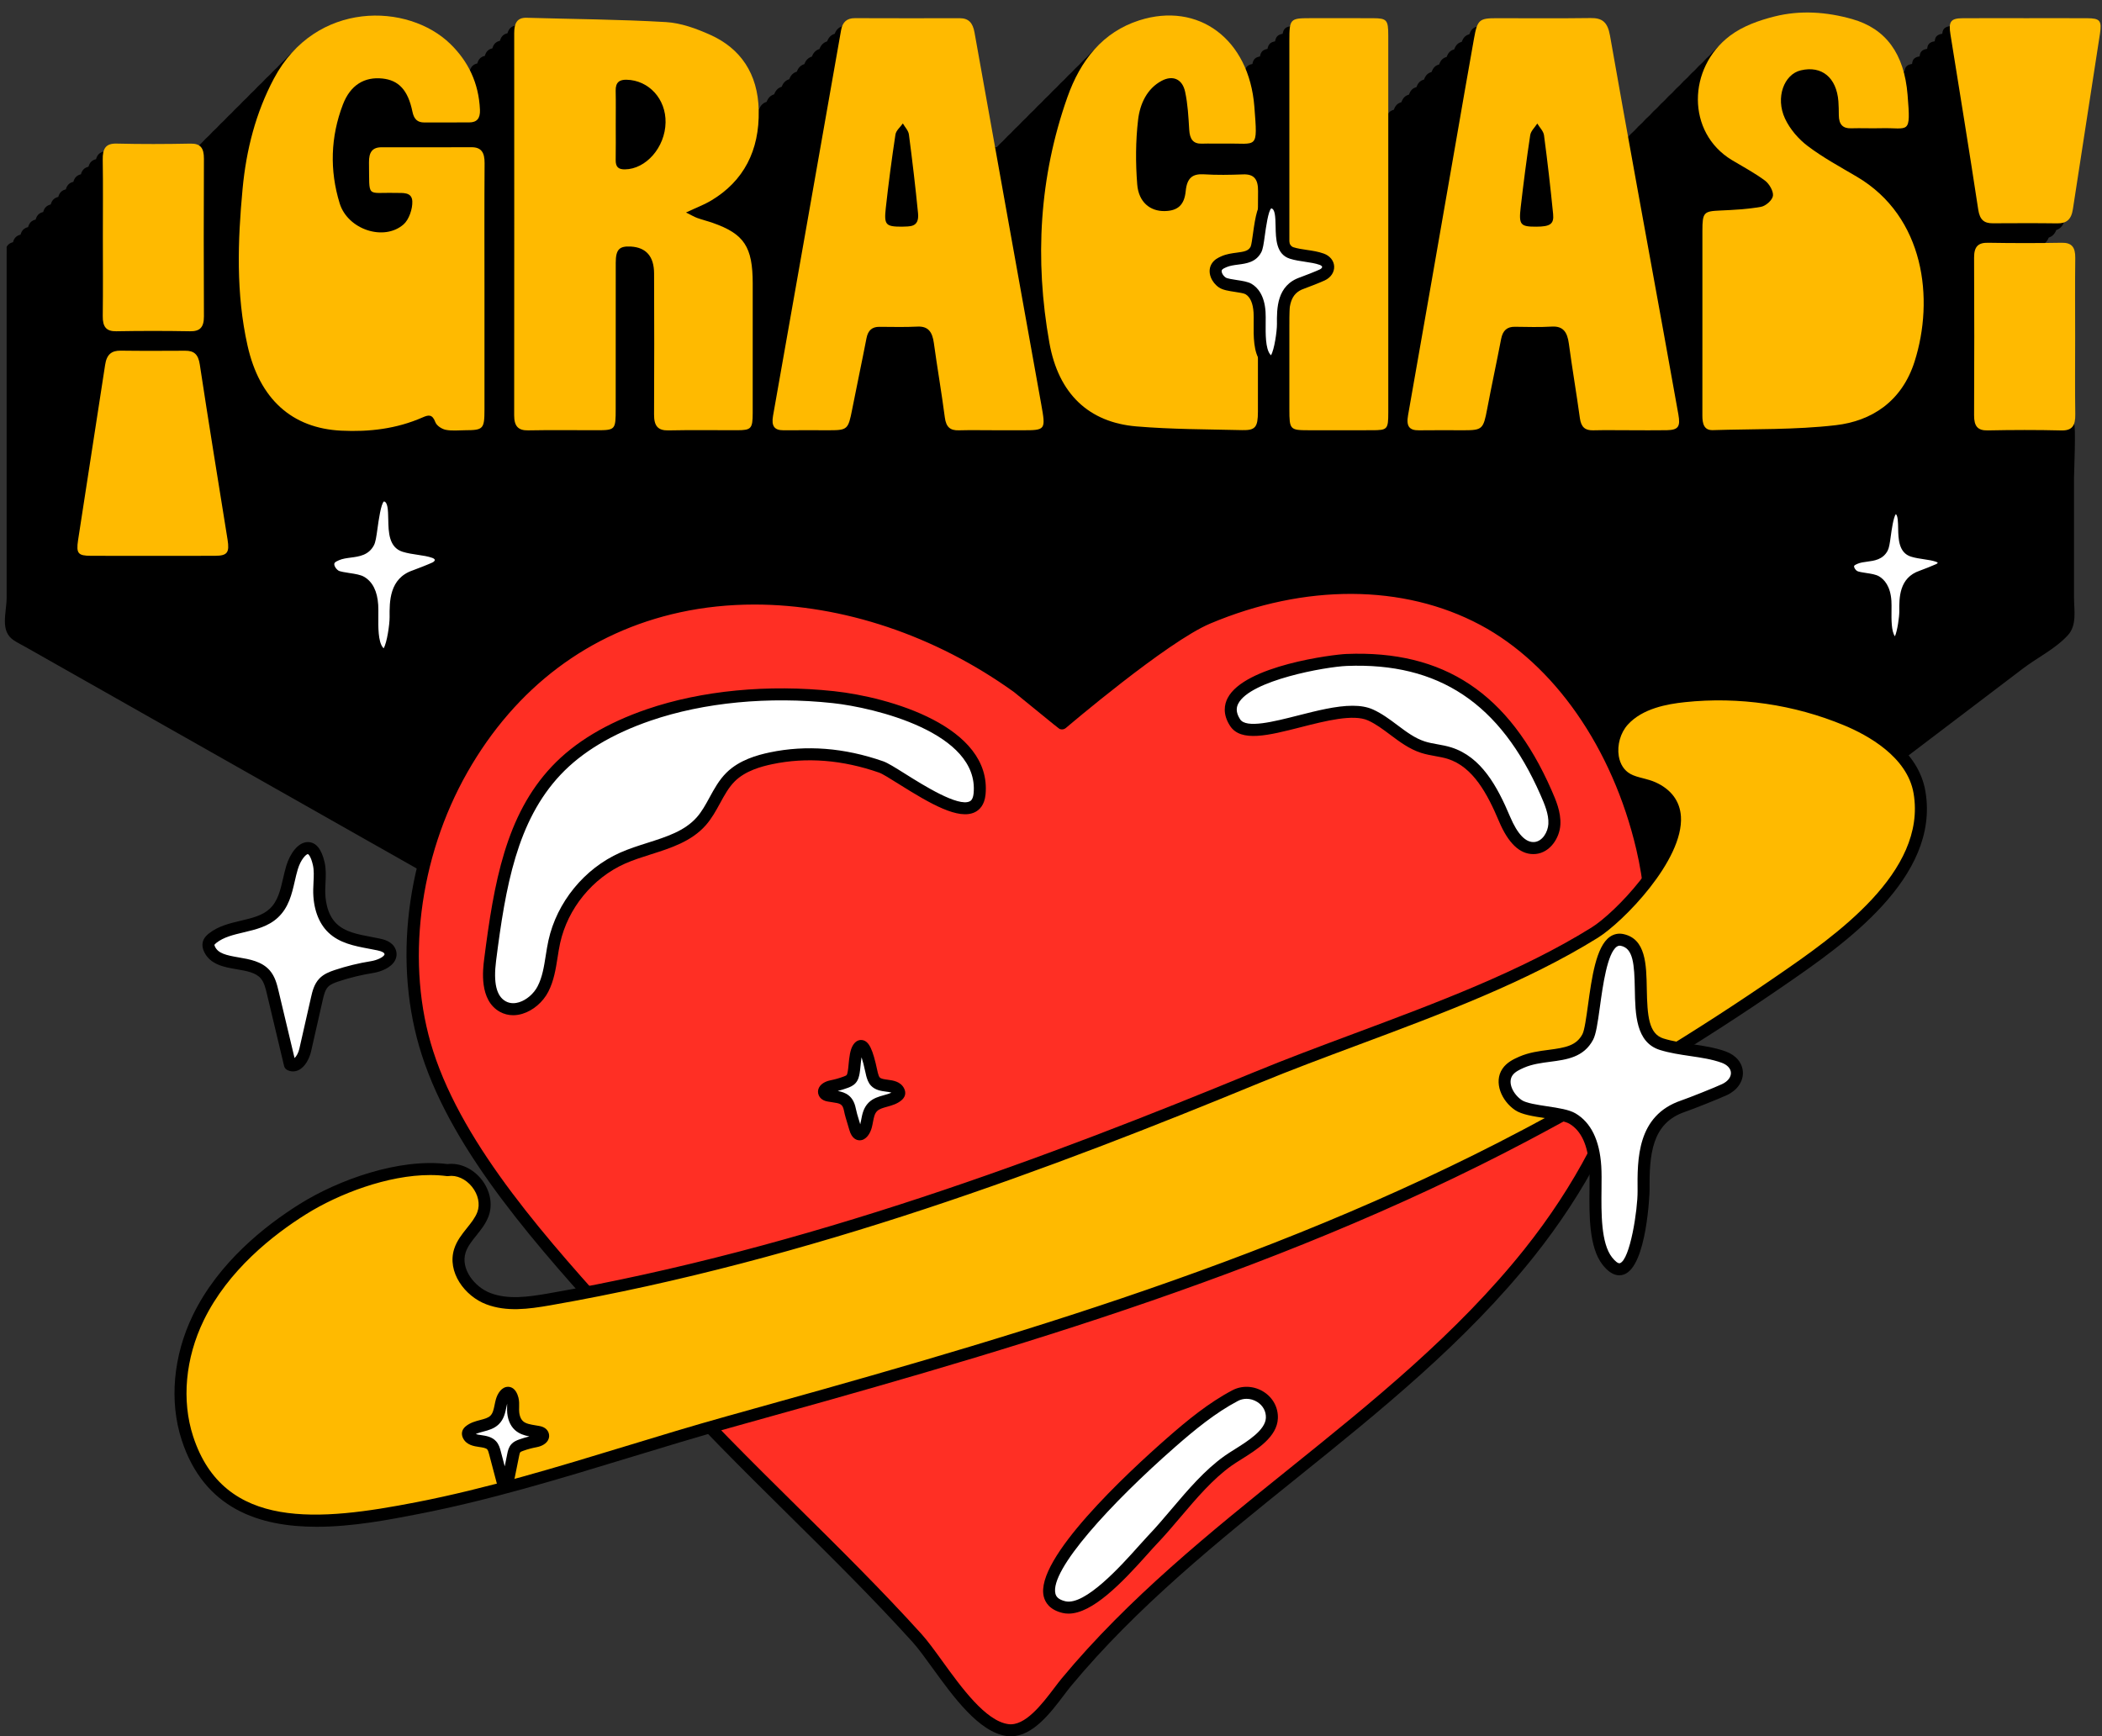 <?xml version="1.0" encoding="UTF-8"?>
<!DOCTYPE svg PUBLIC '-//W3C//DTD SVG 1.0//EN'
          'http://www.w3.org/TR/2001/REC-SVG-20010904/DTD/svg10.dtd'>
<svg height="180.6" preserveAspectRatio="xMidYMid meet" version="1.0" viewBox="-0.5 -1.3 218.6 180.6" width="218.6" xmlns="http://www.w3.org/2000/svg" xmlns:xlink="http://www.w3.org/1999/xlink" zoomAndPan="magnify"
><rect x="-0.5" y="-1.3" width="218.6" height="180.6" fill="#333333" stroke="none"/><g id="change1_11"
  ><path d="M212.56,23.411c0.367-0.12,0.623-0.37,0.785-0.785c0.518-0.169,0.822-0.592,0.941-1.382 c0.921-6.083,1.893-12.156,2.814-18.239c0.211-1.394-0.012-1.617-1.332-1.624c-2.116-0.011-4.233-0.003-6.349-0.003 c-2.196,0-4.393-0.01-6.589,0.004c-0.926,0.006-1.295,0.194-1.34,0.828c-0.518,0.08-0.751,0.301-0.785,0.785 c-0.518,0.08-0.751,0.3-0.785,0.785c-0.518,0.08-0.751,0.301-0.785,0.785c-0.518,0.08-0.751,0.301-0.785,0.785 c-0.518,0.08-0.751,0.3-0.785,0.785c-0.518,0.08-0.751,0.301-0.785,0.785c-0.039,0.006-0.077,0.012-0.112,0.02 c-0.786-2.853-2.543-4.68-5.333-5.47c-2.654-0.752-5.398-0.945-8.077-0.271c-1.603,0.403-3.287,0.992-4.626,2.003 c-0.483,0.365-0.906,0.776-1.285,1.212c-0.282,0.249-0.545,0.509-0.785,0.785c-0.282,0.249-0.545,0.509-0.785,0.785 c-0.282,0.249-0.545,0.509-0.785,0.785c-0.282,0.249-0.545,0.51-0.785,0.785c-0.282,0.249-0.545,0.509-0.785,0.785 c-0.282,0.249-0.545,0.51-0.785,0.785c-0.282,0.249-0.545,0.509-0.785,0.785c-0.282,0.249-0.545,0.509-0.785,0.785 c-0.282,0.249-0.545,0.509-0.785,0.785c-0.282,0.249-0.545,0.509-0.785,0.785c-0.282,0.249-0.545,0.51-0.785,0.785 c-0.239,0.211-0.462,0.431-0.671,0.662c-0.633-3.511-1.27-7.021-1.888-10.535c-0.248-1.41-0.818-1.834-2.009-1.817 c-3.275,0.046-6.551,0.014-9.826,0.016c-1.273,0.001-1.728,0.1-2.016,0.893c-0.393,0.109-0.621,0.333-0.785,0.785 c-0.393,0.109-0.621,0.333-0.785,0.785c-0.393,0.109-0.621,0.333-0.785,0.785c-0.393,0.109-0.621,0.333-0.785,0.785 c-0.393,0.109-0.621,0.333-0.785,0.785c-0.393,0.109-0.621,0.333-0.785,0.785c-0.393,0.109-0.621,0.333-0.785,0.785 c-0.393,0.109-0.621,0.333-0.785,0.785c-0.393,0.109-0.621,0.333-0.785,0.785c-0.393,0.109-0.621,0.333-0.785,0.785 c-0.393,0.109-0.621,0.333-0.785,0.785c-0.247,0.068-0.43,0.186-0.569,0.373c0-2.706,0.001-5.411-0.001-8.116 c-0.002-1.61-0.153-1.778-1.57-1.785c-2.197-0.01-4.395-0.004-6.592-0.003c-1.437,0.001-1.901,0.048-2.051,0.848 c-0.481,0.086-0.694,0.294-0.785,0.785c-0.481,0.086-0.693,0.294-0.785,0.785c-0.481,0.086-0.694,0.294-0.785,0.785 c-0.481,0.086-0.693,0.294-0.785,0.785c-0.481,0.086-0.694,0.294-0.785,0.785c-0.375,0.067-0.588,0.209-0.706,0.501 c-1.856-4.468-6.182-6.605-11.047-5.052c-1.919,0.613-3.462,1.672-4.696,3.067c-0.272,0.251-0.539,0.507-0.785,0.785 c-0.272,0.251-0.539,0.507-0.785,0.785c-0.272,0.251-0.539,0.507-0.785,0.785c-0.272,0.251-0.539,0.507-0.785,0.785 c-0.272,0.251-0.539,0.507-0.785,0.785c-0.272,0.251-0.539,0.507-0.785,0.785c-0.272,0.251-0.539,0.507-0.785,0.785 c-0.272,0.251-0.539,0.507-0.785,0.785c-0.272,0.251-0.539,0.507-0.785,0.785c-0.272,0.251-0.539,0.507-0.785,0.785 c-0.272,0.251-0.539,0.507-0.785,0.785c-0.254,0.235-0.502,0.477-0.735,0.735l-1.115-0.286c-0.653-3.633-1.307-7.265-1.956-10.899 c-0.179-1.004-0.623-1.478-1.53-1.477c-3.635,0.006-7.271,0.01-10.906-0.005c-0.669-0.003-1.111,0.259-1.331,0.856 c-0.372,0.113-0.632,0.369-0.785,0.785C85.133,3.128,84.873,3.384,84.72,3.8c-0.372,0.113-0.632,0.369-0.785,0.785 c-0.372,0.113-0.632,0.369-0.785,0.785c-0.372,0.113-0.632,0.369-0.785,0.785c-0.372,0.113-0.632,0.369-0.785,0.785 c-0.372,0.113-0.632,0.369-0.785,0.785c-0.372,0.113-0.632,0.369-0.785,0.785c-0.372,0.113-0.632,0.369-0.785,0.785 c-0.372,0.113-0.632,0.369-0.785,0.785c-0.372,0.113-0.632,0.369-0.785,0.785c-0.015,0.005-0.027,0.012-0.042,0.017 c-0.102-3.79-1.926-6.378-5.027-7.772c-1.464-0.659-3.053-1.238-4.61-1.329C63.152,1.5,58.317,1.476,53.487,1.334 c-0.725-0.021-1.068,0.293-1.21,0.825c-0.439,0.094-0.675,0.372-0.785,0.785c-0.439,0.094-0.675,0.372-0.785,0.785 c-0.439,0.094-0.675,0.372-0.785,0.785c-0.439,0.094-0.675,0.372-0.785,0.785c-0.439,0.094-0.675,0.372-0.785,0.785 c-0.418,0.089-0.652,0.346-0.768,0.727c-0.508-1.009-1.183-1.923-2.022-2.744c-3.839-3.756-11.662-4.433-16.472,0.88 c-0.269,0.247-0.532,0.506-0.785,0.785c-0.269,0.247-0.532,0.506-0.785,0.785c-0.269,0.247-0.532,0.506-0.785,0.785 c-0.269,0.247-0.532,0.506-0.785,0.785c-0.269,0.247-0.532,0.506-0.785,0.785c-0.269,0.247-0.532,0.506-0.785,0.785 c-0.269,0.247-0.532,0.506-0.785,0.785c-0.269,0.247-0.532,0.506-0.785,0.785c-0.269,0.247-0.532,0.506-0.785,0.785 c-0.269,0.247-0.532,0.506-0.785,0.785c-0.269,0.247-0.532,0.506-0.785,0.785c-0.269,0.247-0.532,0.506-0.785,0.785 c-0.086,0.079-0.173,0.155-0.257,0.237c-0.217-0.134-0.511-0.194-0.898-0.186c-2.555,0.052-5.113,0.06-7.667-0.003 c-0.811-0.02-1.208,0.256-1.363,0.843c-0.43,0.104-0.674,0.361-0.785,0.785c-0.43,0.104-0.674,0.361-0.785,0.785 c-0.43,0.104-0.674,0.361-0.785,0.785c-0.43,0.104-0.674,0.361-0.785,0.785c-0.43,0.104-0.674,0.361-0.785,0.785 c-0.43,0.104-0.674,0.361-0.785,0.785c-0.43,0.104-0.674,0.361-0.785,0.785c-0.43,0.104-0.674,0.361-0.785,0.785 c-0.43,0.104-0.674,0.361-0.785,0.785c-0.43,0.104-0.674,0.361-0.785,0.785c-0.43,0.104-0.674,0.361-0.785,0.785 c-0.313,0.076-0.525,0.235-0.661,0.478V37.92v7.01c0,0,0,1.417,0,1.417c0,2.778,0,5.555,0,8.333c0,2.059,0,4.119,0,6.178 c0,1.592-0.736,3.481,0.76,4.453c0.403,0.262,0.845,0.479,1.264,0.716c1.387,0.785,2.774,1.571,4.161,2.356 c4.568,2.587,9.137,5.175,13.705,7.762c6.233,3.53,12.465,7.06,18.698,10.59c7.022,3.977,14.044,7.954,21.066,11.931 c6.937,3.929,13.873,7.857,20.81,11.786c5.977,3.385,11.954,6.77,17.93,10.155c4.142,2.346,8.284,4.692,12.426,7.038 c0.382,0.216,3.932,2.67,4.317,2.445c0.053-0.031,56.597-33.031,56.597-33.031c3.385-2.57,6.769-5.14,10.154-7.711 c6.555-4.977,13.109-9.954,19.664-14.932c2.717-2.063,5.434-4.126,8.151-6.19c1.525-1.158,3.348-2.029,4.658-3.454 c0.969-1.053,0.639-2.606,0.639-3.967c0-4.139,0-8.278,0-12.416c0-0.359,0.215-5.53,0-5.585c0,0-0.649-0.167-0.649-0.167 c0-0.021,0.004-0.036,0.003-0.058c-0.041-2.665-0.013-5.332-0.013-7.997c0-2.755-0.024-5.51,0.011-8.264 c0.014-1.129-0.368-1.604-1.409-1.586c-0.57,0.01-1.141,0.01-1.711,0.015c0.153-0.135,0.271-0.321,0.361-0.554 C212.141,24.077,212.398,23.826,212.56,23.411z"
  /></g
  ><g fill="#FFBA00" id="change2_2"
  ><path d="M70.842,20.803c0.568,0.28,0.863,0.459,1.178,0.572c0.531,0.191,1.08,0.323,1.612,0.51 c3.264,1.149,4.145,2.487,4.148,6.303c0.003,4.491,0.005,8.983-0.002,13.474c-0.002,1.613-0.155,1.782-1.573,1.786 c-2.398,0.008-4.797-0.035-7.194,0.018c-1.091,0.024-1.498-0.46-1.491-1.653c0.027-4.891,0.019-9.783,0.002-14.675 c-0.006-1.776-0.836-2.701-2.411-2.793c-1.201-0.07-1.573,0.303-1.576,1.669c-0.009,5.069-0.003,10.139-0.005,15.208 c-0.001,2.198-0.027,2.226-2.029,2.227c-2.358,0.001-4.717-0.032-7.075,0.014c-1.021,0.02-1.455-0.422-1.454-1.561 c0.011-13.252,0.009-26.503,0.004-39.755c0-0.993,0.267-1.629,1.297-1.599c4.83,0.142,9.665,0.166,14.488,0.449 c1.557,0.091,3.146,0.671,4.61,1.329c3.123,1.404,4.955,4.017,5.033,7.852c0.085,4.196-1.577,7.354-4.91,9.359 C72.74,19.991,71.916,20.297,70.842,20.803z M63.535,11.733c0,1.199,0.016,2.399-0.006,3.598c-0.014,0.76,0.307,0.991,0.955,0.985 c2.194-0.02,4.184-2.288,4.232-4.871c0.046-2.448-1.735-4.401-4.057-4.452c-0.7-0.015-1.152,0.238-1.131,1.142 C63.554,9.333,63.534,10.533,63.535,11.733z"
    /><path d="M49.884,28.746c0.001,4.178,0.003,8.357,0,12.535c-0.002,2.038-0.12,2.162-2.001,2.168 c-0.679,0.002-1.374,0.089-2.032-0.044c-0.402-0.082-0.94-0.422-1.079-0.8c-0.314-0.852-0.728-0.75-1.317-0.492 c-2.723,1.195-5.559,1.523-8.467,1.381c-5.131-0.249-8.505-3.291-9.749-8.862c-1.204-5.391-1.023-10.845-0.511-16.296 c0.381-4.054,1.371-7.915,3.257-11.464c4.335-8.156,13.963-7.892,18.361-3.589c1.847,1.807,2.943,4.043,3.067,6.828 c0.041,0.927-0.334,1.318-1.114,1.322c-1.558,0.008-3.116,0.004-4.675,0.005c-0.69,0-1.067-0.313-1.234-1.128 c-0.461-2.246-1.433-3.266-3.118-3.443C37.404,6.67,35.938,7.54,35.16,9.573c-1.285,3.356-1.395,6.841-0.335,10.279 c0.843,2.733,4.619,3.974,6.651,2.181c0.55-0.485,0.94-1.601,0.903-2.398c-0.046-1.008-1.044-0.849-1.75-0.868 c-3.085-0.083-2.693,0.63-2.755-3.164c-0.017-1.07,0.349-1.585,1.307-1.584c3.116,0.001,6.233,0.009,9.349-0.006 c1.037-0.005,1.374,0.564,1.366,1.665C49.865,20.034,49.883,24.39,49.884,28.746z"
    /><path d="M102.912,43.45c-1.238-0.001-2.477-0.025-3.715,0.008c-0.859,0.023-1.305-0.317-1.438-1.334 c-0.338-2.591-0.788-5.164-1.143-7.753c-0.157-1.142-0.584-1.757-1.707-1.7c-1.316,0.067-2.636,0.027-3.954,0.023 c-0.742-0.003-1.181,0.343-1.345,1.191c-0.478,2.473-1.007,4.933-1.49,7.405c-0.403,2.06-0.49,2.16-2.344,2.161 c-1.598,0.001-3.196-0.012-4.794,0.002c-0.951,0.008-1.278-0.439-1.09-1.5c2.108-11.887,4.198-23.779,6.293-35.669 c0.261-1.481,0.526-2.961,0.784-4.442c0.154-0.885,0.635-1.256,1.439-1.253c3.635,0.015,7.271,0.011,10.906,0.005 c0.907-0.001,1.351,0.473,1.53,1.477c2.299,12.886,4.626,25.766,6.935,38.65c0.489,2.726,0.469,2.731-1.989,2.731 C104.83,43.451,103.871,43.451,102.912,43.45z M93.296,22.277c0.75-0.049,1.827,0.144,1.676-1.401 c-0.268-2.735-0.592-5.464-0.949-8.187c-0.054-0.408-0.413-0.767-0.631-1.149c-0.266,0.384-0.706,0.734-0.77,1.156 c-0.386,2.537-0.721,5.085-1.003,7.639C91.425,22.098,91.613,22.275,93.296,22.277z"
    /><path d="M169.005,43.449c-1.278,0-2.557-0.022-3.835,0.008c-0.814,0.019-1.239-0.321-1.368-1.264 c-0.354-2.589-0.8-5.163-1.147-7.753c-0.161-1.203-0.596-1.84-1.777-1.77c-1.275,0.075-2.556,0.034-3.834,0.019 c-0.799-0.01-1.258,0.367-1.43,1.261c-0.468,2.429-0.99,4.846-1.451,7.277c-0.398,2.1-0.502,2.225-2.423,2.225 c-1.558,0-3.116-0.018-4.674,0.005c-1.011,0.015-1.335-0.427-1.133-1.567c1.651-9.318,3.267-18.643,4.894-27.966 c0.654-3.747,1.297-7.496,1.968-11.239c0.344-1.921,0.556-2.09,2.302-2.091c3.276-0.002,6.551,0.03,9.826-0.016 c1.192-0.017,1.761,0.407,2.009,1.817c1.816,10.322,3.716,20.626,5.587,30.936c0.513,2.828,1.023,5.656,1.527,8.486 c0.226,1.268-0.015,1.605-1.208,1.629C171.561,43.469,170.283,43.449,169.005,43.449z M159.265,22.277 c1.443-0.005,1.858-0.271,1.754-1.311c-0.272-2.737-0.584-5.471-0.947-8.195c-0.058-0.436-0.458-0.816-0.7-1.222 c-0.254,0.401-0.669,0.771-0.735,1.207c-0.379,2.496-0.701,5.003-0.991,7.514C157.436,22.09,157.624,22.283,159.265,22.277z"
    /><path d="M176.543,32.045c0-3.111-0.003-6.222,0-9.334c0.002-1.917,0.142-2.038,1.823-2.113 c1.431-0.064,2.872-0.135,4.282-0.389c0.48-0.086,1.174-0.69,1.233-1.145c0.063-0.484-0.397-1.257-0.826-1.576 c-1.089-0.811-2.287-1.441-3.443-2.138c-4.746-2.863-4.626-9.593-0.197-12.934c1.34-1.011,3.023-1.6,4.626-2.003 c2.679-0.674,5.423-0.481,8.077,0.271c3.511,0.995,5.413,3.602,5.762,7.874c0.35,4.277,0.151,3.399-2.765,3.477 c-1.038,0.028-2.078-0.023-3.116,0.009c-0.857,0.027-1.257-0.408-1.269-1.342c-0.006-0.489-0.007-0.979-0.045-1.466 c-0.193-2.47-1.728-3.732-3.903-3.222c-1.752,0.411-2.663,2.833-1.651,5.013c0.521,1.122,1.426,2.156,2.376,2.871 c1.612,1.214,3.384,2.17,5.11,3.189c7.04,4.156,8.058,12.727,5.991,19.221c-1.328,4.171-4.485,6.185-8.189,6.615 c-4.234,0.492-8.525,0.382-12.792,0.515c-0.927,0.029-1.089-0.679-1.087-1.526C176.548,38.623,176.543,35.334,176.543,32.045z"
    /><path d="M130.321,30.183c0.001,3.778,0.005,7.557-0.002,11.335c-0.003,1.612-0.258,1.953-1.641,1.92 c-3.67-0.088-7.349-0.079-11.006-0.388c-4.922-0.416-8.088-3.366-9.039-8.692c-1.549-8.67-1.054-17.259,1.867-25.535 c1.363-3.862,3.693-6.797,7.482-8.007c6.133-1.958,11.425,1.933,11.968,8.99c0.351,4.558,0.341,3.765-3.056,3.83 c-0.799,0.015-1.599-0.021-2.397,0.006c-0.916,0.03-1.265-0.47-1.323-1.451c-0.079-1.322-0.149-2.665-0.426-3.945 c-0.291-1.348-1.302-1.748-2.443-1.139c-1.52,0.811-2.252,2.391-2.447,4.046c-0.261,2.211-0.268,4.497-0.092,6.722 c0.146,1.854,1.345,2.805,2.85,2.779c1.337-0.023,2.05-0.602,2.193-2.077c0.132-1.367,0.706-1.819,1.889-1.746 c1.354,0.084,2.717,0.06,4.074,0.008c1.133-0.044,1.573,0.488,1.561,1.743C130.297,22.448,130.32,26.316,130.321,30.183z"
    /><path d="M143.877,21.98c0,6.534,0.003,13.067-0.001,19.601c-0.001,1.789-0.077,1.866-1.711,1.868 c-2.197,0.004-4.395,0.002-6.592,0.001c-1.913-0.001-1.983-0.074-1.983-2.155c-0.002-7.867-0.001-15.734-0.001-23.601 c0-4.934-0.001-9.867,0.001-14.801c0.001-2.214,0.083-2.301,2.122-2.302c2.197-0.001,4.395-0.007,6.592,0.003 c1.417,0.007,1.569,0.175,1.57,1.785C143.88,8.913,143.877,15.447,143.877,21.98z"
    /><path d="M210.205,0.592c2.117,0,4.233-0.008,6.349,0.003c1.32,0.007,1.543,0.231,1.332,1.624 c-0.922,6.083-1.893,12.156-2.814,18.239c-0.165,1.09-0.674,1.487-1.623,1.474c-2.236-0.031-4.472-0.018-6.709-0.008 c-0.881,0.004-1.347-0.337-1.511-1.422c-0.922-6.082-1.916-12.15-2.889-18.223c-0.215-1.34,0.021-1.676,1.277-1.684 C205.812,0.582,208.008,0.592,210.205,0.592z"
    /><path d="M215.308,33.8c0,2.666-0.028,5.332,0.013,7.997c0.018,1.167-0.317,1.701-1.445,1.673 c-2.555-0.063-5.112-0.055-7.667-0.003c-1.046,0.022-1.416-0.443-1.411-1.573c0.025-5.465,0.025-10.93,0-16.395 c-0.005-1.159,0.431-1.566,1.444-1.549c2.555,0.044,5.112,0.046,7.668,0c1.042-0.019,1.424,0.457,1.409,1.586 C215.284,28.29,215.307,31.045,215.308,33.8z"
    /><path d="M15.3,56.513c-2.116,0-4.233,0.008-6.349-0.003c-1.32-0.007-1.543-0.231-1.332-1.624 c0.922-6.083,1.893-12.156,2.814-18.239c0.165-1.09,0.674-1.487,1.623-1.474c2.236,0.031,4.472,0.018,6.709,0.008 c0.881-0.004,1.347,0.337,1.511,1.422c0.922,6.082,1.916,12.15,2.889,18.223c0.215,1.34-0.021,1.676-1.277,1.684 C19.693,56.523,17.496,56.513,15.3,56.513z"
    /><path d="M10.197,23.305c0-2.666,0.028-5.332-0.013-7.997c-0.018-1.167,0.317-1.701,1.445-1.673 c2.555,0.063,5.112,0.055,7.667,0.003c1.046-0.022,1.416,0.443,1.411,1.573c-0.025,5.465-0.025,10.93,0,16.395 c0.005,1.159-0.431,1.566-1.444,1.549c-2.555-0.044-5.112-0.046-7.668,0c-1.042,0.019-1.424-0.457-1.409-1.586 C10.221,28.815,10.197,26.06,10.197,23.305z"
  /></g
  ><g
  ><g
    ><g id="change3_1"
      ><path d="M105.341,70.19c0,0,4.597,3.751,4.599,3.752c0,0,10.544-9.006,15.157-10.954 c9.218-3.892,19.783-4.556,28.625,0.151c8.662,4.612,14.333,14.325,16.55,23.743c3.537,15.023-2.406,30.416-11.748,42.134 c-13.762,17.263-34.061,27.692-48.137,44.667c-1.354,1.633-3.565,5.317-6.118,4.964c-3.595-0.497-7.138-7.069-9.396-9.564 c-8.702-9.618-18.485-18.166-27.081-27.91C59.55,131.828,47.8,120.19,43.951,108.21c-3.096-9.638-1.334-20.812,3.622-29.512 C60.009,56.866,86.433,56.567,105.341,70.19z" fill="#FF2F24"
      /></g
      ><g id="change1_6"
      ><path d="M104.624,179.296c-0.145,0-0.291-0.01-0.439-0.03c-2.881-0.398-5.56-4.102-7.712-7.078 c-0.756-1.045-1.47-2.033-2.061-2.687c-4.116-4.549-8.555-8.937-12.847-13.181c-4.772-4.718-9.707-9.597-14.24-14.735 c-1.222-1.385-2.521-2.821-3.86-4.301c-7.87-8.696-16.79-18.554-20.108-28.883c-3.031-9.435-1.658-20.655,3.673-30.012 c5.203-9.134,13.129-15.088,22.92-17.219c11.514-2.507,24.879,0.677,35.756,8.513c0.01,0.007,0.02,0.015,0.029,0.023 c0.001,0,3.079,2.512,4.197,3.423c1.995-1.684,10.731-8.948,14.922-10.718c10.22-4.314,20.848-4.251,29.162,0.175 c8.004,4.262,14.308,13.29,16.865,24.152c3.208,13.629-1.118,29.18-11.867,42.667c-7.082,8.884-16.005,16.066-24.636,23.012 c-8.196,6.597-16.672,13.42-23.509,21.664c-0.224,0.271-0.473,0.6-0.744,0.958C108.752,176.853,106.903,179.296,104.624,179.296z M77.956,61.579c-2.64,0-5.236,0.267-7.74,0.812c-9.435,2.054-17.077,7.8-22.1,16.617c-5.084,8.923-6.452,20.04-3.57,29.012 c3.236,10.073,12.06,19.824,19.845,28.428c1.342,1.484,2.645,2.923,3.871,4.312c4.504,5.106,9.424,9.969,14.181,14.673 c4.305,4.256,8.755,8.656,12.895,13.231c0.637,0.704,1.371,1.719,2.147,2.792c2.013,2.783,4.519,6.247,6.871,6.572 c1.731,0.246,3.499-2.06,4.773-3.742c0.283-0.374,0.543-0.718,0.778-1.001c6.917-8.342,15.443-15.204,23.688-21.84 c8.578-6.903,17.447-14.042,24.442-22.817c10.51-13.185,14.748-28.347,11.628-41.601c-2.475-10.517-8.545-19.24-16.236-23.335 c-7.981-4.248-18.219-4.294-28.088-0.127c-4.472,1.888-14.889,10.764-14.994,10.854c-0.167,0.142-0.394,0.186-0.604,0.118 c-0.111-0.037-0.111-0.037-4.783-3.848C96.745,64.772,87.087,61.579,77.956,61.579z"
      /></g
    ></g
    ><g
    ><g id="change2_1"
      ><path d="M46.035,120.406c2.338-0.339,4.52,2.37,3.69,4.582c-0.529,1.409-1.938,2.365-2.397,3.799 c-0.651,2.033,0.963,4.237,2.961,4.991s4.222,0.44,6.325,0.073c25.405-4.434,49.802-13.266,73.572-23.065 c11.323-4.668,24.738-8.607,35.138-15.069c3.329-2.069,12.636-12.119,6.095-15.077c-0.862-0.39-1.857-0.442-2.682-0.905 c-2.032-1.141-1.984-4.342-0.424-6.074c1.559-1.732,4.02-2.305,6.338-2.549c5.718-0.604,11.585,0.251,16.893,2.463 c3.435,1.431,6.951,3.864,7.576,7.533c1.451,8.522-8.259,15.322-14.304,19.492c-8.56,5.905-17.47,11.303-26.661,16.168 c-26.208,13.87-54.459,21.925-82.881,29.833c-10.789,3.002-21.372,6.825-32.387,8.964c-8.826,1.715-20.381,3.553-23.901-7.285 c-1.328-4.088-0.737-8.664,1.142-12.53c2.293-4.717,6.484-8.545,10.883-11.295C35.108,121.894,41.245,119.777,46.035,120.406z" fill="#FFBA00"
      /></g
      ><g id="change1_1"
      ><path d="M32.431,157.503c-5.92,0-11.703-1.841-14.039-9.031c-1.309-4.03-0.881-8.767,1.174-12.996 c2.657-5.467,7.51-9.299,11.113-11.551c4.035-2.522,10.334-4.78,15.354-4.149c1.272-0.154,2.614,0.447,3.52,1.572 c0.927,1.151,1.217,2.63,0.756,3.859c-0.29,0.774-0.789,1.397-1.273,2c-0.469,0.585-0.912,1.138-1.114,1.77 c-0.546,1.703,0.925,3.589,2.586,4.216c1.82,0.69,3.876,0.413,5.998,0.042c26.874-4.691,52.206-14.273,73.441-23.027 c3.324-1.371,6.748-2.648,10.372-4.001c8.54-3.187,17.371-6.483,24.675-11.021c2.516-1.563,8.317-7.68,8.067-11.486 c-0.074-1.132-0.696-1.947-1.9-2.491c-0.338-0.153-0.716-0.251-1.115-0.353c-0.536-0.139-1.092-0.282-1.616-0.577 c-0.97-0.544-1.616-1.515-1.817-2.734c-0.251-1.529,0.221-3.177,1.234-4.302c1.821-2.022,4.718-2.539,6.737-2.753 c5.834-0.615,11.781,0.251,17.199,2.508c3.236,1.349,7.241,3.832,7.952,8.005c1.533,9.006-8.544,15.957-14.565,20.111 c-8.522,5.879-17.513,11.332-26.723,16.205c-27.035,14.308-56.771,22.582-83.006,29.883c-3.524,0.98-7.088,2.068-10.535,3.119 c-7.108,2.168-14.458,4.41-21.9,5.856C39.99,156.764,36.183,157.503,32.431,157.503z M44.236,120.918 c-4.395,0-9.481,1.934-12.894,4.067c-3.464,2.166-8.124,5.839-10.652,11.039c-1.915,3.941-2.319,8.338-1.109,12.064 c3.205,9.868,13.213,8.803,23.188,6.864c7.378-1.433,14.696-3.666,21.774-5.824c3.454-1.054,7.026-2.143,10.564-3.128 c26.174-7.284,55.84-15.538,82.757-29.784c9.167-4.851,18.115-10.278,26.598-16.129c5.776-3.985,15.443-10.653,14.043-18.873 c-0.648-3.803-4.79-6.057-7.201-7.062c-5.226-2.177-10.966-3.014-16.587-2.418c-1.815,0.191-4.407,0.643-5.94,2.347 c-0.753,0.836-1.118,2.117-0.93,3.262c0.137,0.837,0.562,1.493,1.196,1.848c0.383,0.216,0.837,0.333,1.317,0.456 c0.433,0.112,0.881,0.228,1.317,0.425c1.618,0.732,2.528,1.959,2.633,3.548c0.297,4.526-6.01,10.985-8.655,12.628 c-7.409,4.604-16.299,7.922-24.897,11.131c-3.614,1.349-7.028,2.623-10.332,3.985c-21.298,8.78-46.71,18.392-73.703,23.104 c-2.3,0.4-4.539,0.695-6.654-0.105c-2.232-0.843-4.105-3.36-3.335-5.765c0.273-0.852,0.81-1.523,1.329-2.171 c0.441-0.551,0.857-1.07,1.078-1.658c0.306-0.817,0.092-1.828-0.559-2.636c-0.652-0.808-1.595-1.236-2.456-1.108 c-0.057,0.007-0.115,0.01-0.171,0.001C45.398,120.953,44.823,120.918,44.236,120.918z"
      /></g
    ></g
    ><g
    ><g id="change4_9"
      ><path d="M164.62,106.561c-1.3,2.438-4.332,1.516-6.867,2.614c-0.563,0.244-1.145,0.531-1.488,1.04 c-0.75,1.112,0.037,2.68,1.148,3.43c1.111,0.75,4.459,0.714,5.615,1.396c1.72,1.014,2.257,3.121,2.375,4.985 c0.165,2.604-0.468,7.647,1.252,9.839c2.953,3.762,3.783-6.058,3.772-7.284c-0.034-3.625,0.095-7.468,4.115-8.829 c0.776-0.263,3.589-1.381,4.329-1.733c1.715-0.816,1.695-2.712-0.111-3.368c-1.996-0.725-4.369-0.694-6.441-1.336 c-4.091-1.269-0.337-10.035-4.117-10.849C165.373,95.857,165.47,104.968,164.62,106.561z" fill="#FFF"
      /></g
      ><g id="change1_13"
      ><path d="M167.898,131.346c-0.581,0-1.162-0.367-1.735-1.096c-1.426-1.818-1.39-5.195-1.362-7.908 c0.009-0.848,0.017-1.65-0.022-2.276c-0.143-2.252-0.839-3.762-2.069-4.487c-0.454-0.268-1.532-0.431-2.483-0.575 c-1.271-0.193-2.473-0.374-3.165-0.842c-1.398-0.944-2.26-2.896-1.316-4.297c0.442-0.655,1.14-0.996,1.758-1.264 c1.012-0.438,2.05-0.574,3.053-0.705c1.761-0.23,2.872-0.433,3.51-1.629l0,0c0.217-0.408,0.401-1.741,0.579-3.03 c0.394-2.857,0.841-6.095,2.277-7.101c0.418-0.291,0.904-0.39,1.406-0.282c2.338,0.503,2.386,3.15,2.432,5.711 c0.051,2.802,0.2,4.674,1.738,5.151c0.927,0.288,1.957,0.44,2.953,0.586c1.179,0.174,2.398,0.354,3.516,0.76 c1.073,0.39,1.741,1.193,1.786,2.148c0.046,0.965-0.574,1.875-1.619,2.372c-0.757,0.36-3.607,1.493-4.397,1.761 c-3.471,1.176-3.725,4.423-3.69,8.231c0.001,0.077-0.263,7.843-2.671,8.688C168.22,131.319,168.059,131.346,167.898,131.346z M167.936,97.061c-0.105,0-0.197,0.033-0.294,0.1c-0.99,0.693-1.451,4.036-1.756,6.247c-0.243,1.763-0.408,2.872-0.714,3.446 c0,0,0,0,0,0.001c-0.974,1.824-2.742,2.056-4.451,2.28c-0.918,0.12-1.868,0.244-2.72,0.613c-0.477,0.207-0.965,0.44-1.218,0.816 c-0.52,0.77,0.099,1.968,0.979,2.564c0.459,0.309,1.623,0.486,2.652,0.641c1.167,0.176,2.269,0.344,2.931,0.734 c1.609,0.948,2.511,2.794,2.681,5.485c0.043,0.672,0.034,1.496,0.025,2.369c-0.027,2.517-0.06,5.651,1.095,7.123 c0.338,0.43,0.643,0.66,0.821,0.604c1.057-0.371,1.853-5.572,1.835-7.498c-0.031-3.319-0.072-7.864,4.539-9.426 c0.747-0.253,3.547-1.366,4.26-1.706c0.59-0.281,0.93-0.724,0.909-1.183c-0.021-0.436-0.381-0.822-0.965-1.034 c-1-0.363-2.103-0.525-3.272-0.698c-1.043-0.154-2.122-0.313-3.14-0.629c-2.517-0.781-2.57-3.725-2.617-6.322 c-0.048-2.624-0.169-4.238-1.446-4.512C168.022,97.066,167.978,97.061,167.936,97.061z M164.621,106.561h0.008H164.621z"
      /></g
    ></g
    ><g
    ><g id="change4_1"
      ><path d="M130.111,24.654c-0.63,1.18-2.098,0.734-3.326,1.266c-0.273,0.118-0.554,0.257-0.721,0.504 c-0.363,0.538,0.018,1.298,0.556,1.661c0.538,0.363,2.159,0.346,2.719,0.676c0.833,0.491,1.093,1.511,1.15,2.414 c0.08,1.261-0.226,3.703,0.606,4.765c1.43,1.822,1.832-2.934,1.827-3.528c-0.016-1.755,0.046-3.616,1.993-4.276 c0.376-0.127,1.738-0.669,2.096-0.839c0.831-0.395,0.821-1.313-0.054-1.631c-0.967-0.351-2.116-0.336-3.119-0.647 c-1.981-0.614-0.163-4.86-1.994-5.254C130.475,19.47,130.522,23.883,130.111,24.654z" fill="#FFF"
      /></g
      ><g id="change1_2"
      ><path d="M131.705,36.976c-0.299,0-0.694-0.133-1.1-0.652c-0.761-0.97-0.743-2.668-0.729-4.033c0.004-0.404,0.009-0.776-0.01-1.077 c-0.062-0.977-0.346-1.622-0.844-1.916c-0.166-0.098-0.699-0.178-1.087-0.237c-0.652-0.099-1.268-0.192-1.663-0.459 c-0.379-0.256-0.689-0.641-0.85-1.057c-0.203-0.527-0.159-1.05,0.126-1.471c0.25-0.371,0.624-0.569,0.991-0.727 c0.53-0.23,1.079-0.302,1.563-0.365c0.795-0.104,1.222-0.179,1.458-0.621c0.081-0.163,0.176-0.855,0.246-1.361 c0.25-1.809,0.485-3.131,1.238-3.658c0.277-0.195,0.599-0.259,0.933-0.188c1.382,0.298,1.41,1.837,1.432,3.075 c0.022,1.216,0.077,2.026,0.615,2.193c0.425,0.132,0.89,0.2,1.382,0.273c0.586,0.086,1.193,0.176,1.766,0.384 c0.636,0.231,1.048,0.74,1.076,1.328c0.028,0.6-0.342,1.157-0.967,1.454c-0.382,0.182-1.765,0.732-2.164,0.867 c-1.483,0.502-1.585,1.841-1.568,3.678c0,0.039-0.077,4.011-1.509,4.514C131.951,36.95,131.837,36.976,131.705,36.976z M131.774,35.74h0.008H131.774z M130.662,24.948c-0.55,1.03-1.532,1.159-2.398,1.272c-0.442,0.058-0.86,0.113-1.231,0.273 c-0.193,0.083-0.38,0.174-0.451,0.279c-0.12,0.179,0.079,0.586,0.387,0.795c0.161,0.109,0.757,0.199,1.152,0.259 c0.597,0.09,1.161,0.175,1.535,0.396c0.603,0.355,1.345,1.15,1.456,2.913c0.021,0.327,0.018,0.73,0.013,1.169 c-0.011,1.108-0.028,2.625,0.462,3.249c0.033,0.042,0.063,0.075,0.087,0.101c0.348-0.545,0.63-2.525,0.623-3.237 c-0.015-1.61-0.037-4.042,2.417-4.874c0.356-0.121,1.689-0.651,2.028-0.812c0.181-0.086,0.259-0.198,0.256-0.267 c-0.002-0.061-0.083-0.15-0.255-0.214c-0.453-0.164-0.972-0.241-1.521-0.322c-0.517-0.076-1.052-0.155-1.569-0.316 c-1.441-0.447-1.471-2.064-1.495-3.364c-0.019-1.046-0.062-1.793-0.446-1.876c-0.314,0.214-0.564,2.023-0.67,2.795 C130.916,24.087,130.836,24.62,130.662,24.948L130.662,24.948z"
      /></g
    ></g
    ><g
    ><g id="change4_3"
      ><path d="M195.253,55.692c-0.536,1.004-1.784,0.625-2.829,1.077c-0.232,0.1-0.472,0.219-0.613,0.428 c-0.309,0.458,0.015,1.104,0.473,1.413c0.458,0.309,1.837,0.294,2.313,0.575c0.708,0.418,0.93,1.286,0.978,2.054 c0.068,1.073-0.193,3.15,0.516,4.053c1.216,1.55,1.558-2.496,1.554-3.001c-0.014-1.493,0.039-3.076,1.695-3.637 c0.32-0.108,1.478-0.569,1.783-0.714c0.706-0.336,0.698-1.117-0.046-1.387c-0.822-0.299-1.8-0.286-2.653-0.55 c-1.685-0.523-0.139-4.134-1.696-4.469C195.563,51.283,195.603,55.036,195.253,55.692z" fill="#FFF"
      /></g
      ><g id="change1_4"
      ><path d="M196.607,66.268c-0.277,0-0.639-0.122-1.007-0.591c-0.668-0.851-0.652-2.314-0.639-3.49 c0.003-0.341,0.007-0.654-0.008-0.909c-0.035-0.549-0.181-1.265-0.673-1.554c-0.126-0.074-0.586-0.144-0.891-0.19 c-0.566-0.085-1.1-0.167-1.454-0.405c-0.337-0.228-0.613-0.572-0.756-0.944c-0.182-0.47-0.14-0.958,0.115-1.337 c0.226-0.334,0.558-0.511,0.883-0.652c0.465-0.201,0.939-0.263,1.357-0.317c0.71-0.093,0.996-0.159,1.167-0.477 c0.064-0.143,0.143-0.713,0.2-1.13c0.216-1.562,0.421-2.704,1.092-3.174c0.257-0.181,0.558-0.242,0.866-0.175 c1.249,0.269,1.273,1.62,1.292,2.705c0.018,0.964,0.061,1.655,0.458,1.779c0.354,0.109,0.746,0.167,1.16,0.228 c0.504,0.074,1.025,0.151,1.521,0.331c0.577,0.21,0.952,0.675,0.978,1.214c0.026,0.548-0.31,1.056-0.876,1.326 c-0.333,0.157-1.514,0.627-1.851,0.741c-1.1,0.373-1.287,1.277-1.27,3.04c0,0.034-0.048,3.473-1.346,3.929 C196.841,66.242,196.733,66.268,196.607,66.268z M196.713,65.039h0.008H196.713z M195.804,55.986L195.804,55.986 c-0.49,0.919-1.388,1.036-2.109,1.131c-0.37,0.048-0.719,0.094-1.022,0.225c-0.086,0.037-0.29,0.126-0.343,0.204 c-0.035,0.052,0.001,0.157,0.013,0.188c0.052,0.135,0.163,0.272,0.291,0.358c0.128,0.083,0.638,0.16,0.942,0.206 c0.516,0.079,1.005,0.152,1.339,0.349c0.532,0.314,1.187,1.011,1.284,2.552c0.018,0.281,0.015,0.625,0.011,1 c-0.01,0.915-0.024,2.163,0.355,2.682c0.258-0.567,0.46-2.045,0.455-2.586c-0.013-1.396-0.033-3.506,2.12-4.234 c0.29-0.098,1.432-0.553,1.715-0.687c0.127-0.06,0.162-0.127,0.163-0.14c-0.003-0.005-0.041-0.054-0.156-0.096 c-0.377-0.137-0.813-0.201-1.275-0.269c-0.443-0.065-0.902-0.133-1.349-0.271c-1.291-0.401-1.318-1.874-1.337-2.949 c-0.011-0.591-0.024-1.315-0.242-1.477c-0.256,0.348-0.44,1.68-0.521,2.269C196.03,55.232,195.961,55.693,195.804,55.986z"
      /></g
    ></g
    ><g
    ><g id="change4_2"
      ><path d="M37.831,55.13c-0.63,1.18-2.098,0.734-3.326,1.266c-0.273,0.118-0.554,0.257-0.721,0.504 c-0.363,0.538,0.018,1.298,0.556,1.661c0.538,0.363,2.159,0.346,2.719,0.676c0.833,0.491,1.093,1.511,1.15,2.414 c0.08,1.261-0.226,3.703,0.606,4.765c1.43,1.822,1.832-2.934,1.826-3.528c-0.016-1.755,0.046-3.616,1.993-4.276 c0.376-0.127,1.738-0.669,2.096-0.839c0.831-0.395,0.821-1.313-0.054-1.631c-0.967-0.351-2.116-0.336-3.119-0.647 c-1.981-0.614-0.163-4.86-1.994-5.254C38.195,49.946,38.242,54.359,37.831,55.13z" fill="#FFF"
      /></g
      ><g id="change1_3"
      ><path d="M39.425,67.453c-0.298,0-0.693-0.133-1.1-0.652c-0.761-0.97-0.743-2.668-0.728-4.033c0.004-0.404,0.009-0.776-0.01-1.077 c-0.062-0.977-0.346-1.622-0.844-1.915c-0.166-0.098-0.699-0.179-1.087-0.237c-0.652-0.099-1.269-0.192-1.664-0.459 c-0.803-0.543-1.308-1.663-0.724-2.529c0.25-0.37,0.623-0.569,0.991-0.727c0.531-0.23,1.08-0.302,1.564-0.365 c0.795-0.104,1.222-0.179,1.458-0.621c0.081-0.163,0.176-0.855,0.246-1.36c0.25-1.81,0.485-3.131,1.238-3.659 c0.278-0.194,0.601-0.258,0.933-0.188c1.382,0.298,1.41,1.837,1.432,3.075c0.022,1.216,0.076,2.026,0.615,2.193 c0.425,0.131,0.889,0.2,1.381,0.272c0.587,0.087,1.194,0.176,1.767,0.384c0.636,0.231,1.049,0.74,1.077,1.328 c0.028,0.6-0.342,1.157-0.967,1.454c-0.384,0.183-1.766,0.732-2.164,0.867c-1.484,0.502-1.586,1.841-1.569,3.678 c0,0.04-0.08,4.013-1.51,4.515C39.671,67.427,39.557,67.453,39.425,67.453z M39.494,66.216h0.009H39.494z M39.433,50.852 c-0.314,0.214-0.564,2.023-0.671,2.796c-0.126,0.915-0.206,1.449-0.381,1.776l0,0c-0.549,1.03-1.532,1.159-2.398,1.272 c-0.442,0.058-0.86,0.113-1.231,0.273c-0.192,0.083-0.38,0.174-0.451,0.279c-0.063,0.094-0.033,0.227,0.004,0.322 c0.069,0.179,0.216,0.36,0.384,0.473c0.161,0.109,0.757,0.199,1.152,0.259c0.597,0.09,1.16,0.176,1.535,0.397 c0.876,0.516,1.366,1.497,1.456,2.913c0.021,0.327,0.017,0.731,0.013,1.17c-0.012,1.108-0.028,2.625,0.462,3.249 c0.033,0.042,0.062,0.075,0.087,0.101c0.347-0.545,0.63-2.525,0.623-3.238c-0.015-1.609-0.038-4.042,2.417-4.873 c0.355-0.12,1.689-0.65,2.028-0.812c0.181-0.086,0.259-0.198,0.256-0.267c-0.003-0.061-0.083-0.15-0.255-0.213 c-0.453-0.165-0.972-0.241-1.522-0.322c-0.517-0.076-1.051-0.155-1.568-0.315c-1.442-0.447-1.471-2.064-1.495-3.364 C39.86,51.681,39.817,50.934,39.433,50.852z M37.831,55.13h0.008H37.831z M37.831,55.13h0.008H37.831z"
      /></g
    ></g
    ><g
    ><g id="change4_8"
      ><path d="M27.969,93.685c-1.695,1.577-4.549,1.161-6.363,2.6c-0.181,0.144-0.358,0.318-0.412,0.543 c-0.049,0.202,0.008,0.415,0.098,0.602c0.945,1.978,4.347,0.962,5.789,2.613c0.449,0.515,0.622,1.208,0.78,1.872 c0.597,2.506,1.194,5.012,1.791,7.518c0.757,0.383,1.4-0.684,1.587-1.511c0.403-1.778,0.807-3.557,1.21-5.335 c0.136-0.601,0.289-1.234,0.716-1.678c0.356-0.371,0.856-0.561,1.344-0.723c1.197-0.398,2.426-0.698,3.672-0.897 c0.948-0.151,2.233-0.745,1.871-1.634c-0.181-0.444-0.708-0.617-1.177-0.718c-1.685-0.36-3.556-0.509-4.8-1.701 c-1.048-1.004-1.4-2.548-1.379-3.999c0.013-0.912,0.151-1.838-0.055-2.727c-0.659-2.841-2.225-1.389-2.775,0.432 C29.377,90.571,29.296,92.45,27.969,93.685z" fill="#FFF"
      /></g
      ><g id="change1_9"
      ><path d="M29.973,110.137c-0.205,0-0.408-0.049-0.602-0.147c-0.164-0.083-0.283-0.233-0.326-0.412l-1.791-7.517 c-0.134-0.56-0.285-1.196-0.643-1.606c-0.529-0.605-1.483-0.769-2.494-0.941c-1.287-0.22-2.746-0.469-3.388-1.814 c-0.171-0.357-0.218-0.699-0.142-1.018c0.103-0.427,0.41-0.71,0.631-0.886c0.982-0.779,2.181-1.062,3.34-1.336 c1.146-0.271,2.227-0.526,2.986-1.232c0.852-0.793,1.116-1.944,1.396-3.162c0.101-0.442,0.203-0.881,0.331-1.305 c0.374-1.24,1.212-2.476,2.248-2.476c0.014,0,0.028,0.001,0.043,0.001c0.807,0.027,1.376,0.727,1.69,2.083 c0.171,0.737,0.134,1.465,0.098,2.168c-0.012,0.237-0.024,0.473-0.027,0.708c-0.013,0.885,0.124,2.522,1.186,3.539 c0.893,0.855,2.201,1.101,3.586,1.362c0.307,0.058,0.613,0.115,0.913,0.18c0.353,0.076,1.292,0.276,1.625,1.093 c0.168,0.412,0.142,0.831-0.072,1.213c-0.415,0.737-1.449,1.141-2.279,1.273c-1.209,0.193-2.411,0.486-3.574,0.873 c-0.408,0.136-0.83,0.292-1.09,0.564c-0.318,0.332-0.446,0.891-0.558,1.384l-1.21,5.335c-0.156,0.687-0.593,1.61-1.313,1.949 C30.354,110.094,30.163,110.137,29.973,110.137z M31.518,87.535c-0.173,0-0.733,0.534-1.051,1.588 c-0.12,0.397-0.214,0.809-0.309,1.222c-0.309,1.349-0.63,2.743-1.763,3.797l0,0c-1.001,0.931-2.297,1.237-3.55,1.533 c-1.073,0.254-2.087,0.494-2.85,1.1c-0.172,0.136-0.192,0.194-0.193,0.201c0,0-0.008,0.055,0.054,0.185 c0.339,0.709,1.159,0.896,2.471,1.121c1.127,0.192,2.404,0.411,3.225,1.351c0.56,0.642,0.758,1.471,0.917,2.138l1.663,6.979 c0.209-0.192,0.406-0.558,0.499-0.966l1.21-5.335c0.141-0.619,0.316-1.389,0.874-1.972c0.458-0.477,1.065-0.706,1.597-0.884 c1.227-0.407,2.495-0.717,3.771-0.92c0.618-0.099,1.24-0.392,1.387-0.653c0.022-0.039,0.03-0.065,0.004-0.129 c-0.038-0.094-0.195-0.229-0.728-0.342c-0.29-0.062-0.586-0.118-0.883-0.173c-1.504-0.283-3.058-0.576-4.219-1.687 c-1.041-0.997-1.599-2.581-1.571-4.46c0.004-0.251,0.016-0.503,0.029-0.754c0.033-0.646,0.064-1.257-0.068-1.823 c-0.209-0.904-0.474-1.115-0.514-1.117C31.519,87.535,31.518,87.535,31.518,87.535z M27.969,93.684h0.008H27.969z"
      /></g
    ></g
    ><g
    ><g id="change4_10"
      ><path d="M66.983,73.057c-3.581,1.227-7.041,3.036-9.638,5.791C52.489,84,51.365,91.529,50.47,98.553 c-0.225,1.768-0.242,3.978,1.318,4.841c1.483,0.819,3.396-0.314,4.174-1.818c0.778-1.505,0.817-3.268,1.181-4.922 c0.836-3.793,3.554-7.122,7.104-8.699c2.783-1.237,6.163-1.55,8.181-3.831c1.227-1.386,1.742-3.313,3.06-4.613 c1.11-1.096,2.662-1.616,4.189-1.938c3.862-0.813,7.751-0.393,11.459,0.9c1.708,0.598,9.826,7.179,10.236,2.798 c0.642-6.86-10.462-9.547-15.194-10.058C79.909,70.536,72.981,71.002,66.983,73.057z" fill="#FFF"
      /></g
      ><g id="change1_10"
      ><path d="M52.867,104.294c-0.488,0-0.955-0.119-1.381-0.354c-2.179-1.204-1.77-4.412-1.636-5.466 c1.014-7.962,2.243-14.967,7.04-20.056c2.37-2.514,5.698-4.517,9.89-5.953c5.69-1.948,12.601-2.612,19.465-1.874 c5.737,0.62,16.411,3.66,15.749,10.737c-0.106,1.127-0.656,1.625-1.1,1.844c-1.69,0.835-4.588-0.83-7.921-2.923 c-0.873-0.547-1.697-1.066-2.044-1.187c-3.82-1.332-7.562-1.628-11.124-0.878c-1.137,0.239-2.776,0.682-3.879,1.771 c-0.636,0.627-1.075,1.433-1.541,2.286c-0.428,0.784-0.87,1.594-1.49,2.296c-1.493,1.688-3.631,2.367-5.699,3.024 c-0.908,0.288-1.847,0.586-2.697,0.964c-3.369,1.497-5.954,4.663-6.747,8.262c-0.109,0.493-0.187,0.996-0.266,1.497 c-0.189,1.201-0.384,2.443-0.971,3.578c-0.556,1.075-1.584,1.95-2.682,2.282C53.507,104.244,53.183,104.294,52.867,104.294z M67.186,73.648c-3.999,1.369-7.156,3.262-9.385,5.628c-4.54,4.816-5.725,11.616-6.71,19.356c-0.293,2.302,0.034,3.68,1.001,4.215 c0.503,0.278,1.03,0.21,1.382,0.102c0.775-0.235,1.534-0.887,1.935-1.661c0.495-0.956,0.665-2.045,0.846-3.197 c0.083-0.527,0.166-1.055,0.28-1.572c0.877-3.98,3.735-7.481,7.46-9.136c0.913-0.405,1.886-0.714,2.826-1.013 c1.994-0.634,3.876-1.231,5.141-2.661c0.527-0.596,0.917-1.31,1.329-2.067c0.488-0.895,0.993-1.82,1.76-2.578 c1.336-1.318,3.207-1.833,4.499-2.104c3.788-0.796,7.755-0.486,11.793,0.922c0.481,0.168,1.242,0.647,2.297,1.308 c1.922,1.208,5.501,3.451,6.703,2.861c0.086-0.042,0.346-0.171,0.409-0.841c0.593-6.333-10.367-8.916-14.639-9.377 C79.427,71.113,72.706,71.757,67.186,73.648L67.186,73.648z M66.983,73.057h0.008H66.983z"
      /></g
    ></g
    ><g
    ><g id="change4_6"
      ><path d="M139.533,67.342c10.479-0.421,16.701,4.566,20.748,13.797c0.462,1.053,0.933,2.155,0.867,3.302 s-0.853,2.342-1.997,2.458c-1.565,0.16-2.574-1.568-3.186-3.018c-1.195-2.832-2.79-5.92-5.721-6.846 c-0.906-0.286-1.874-0.335-2.777-0.628c-2.03-0.659-3.49-2.457-5.433-3.34c-3.611-1.641-12.406,3.386-14.091,0.79 C125.01,69.339,137.238,67.435,139.533,67.342z" fill="#FFF"
      /></g
      ><g id="change1_7"
      ><path d="M158.945,87.535c-1.405,0-2.599-1.145-3.555-3.41c-1.216-2.882-2.704-5.663-5.333-6.494 c-0.407-0.128-0.835-0.205-1.288-0.287c-0.489-0.089-0.994-0.18-1.494-0.342c-1.217-0.395-2.222-1.148-3.194-1.877 c-0.768-0.576-1.494-1.12-2.304-1.488c-1.531-0.696-4.434,0.046-6.997,0.699c-3.348,0.855-6.238,1.59-7.359-0.137 c-0.804-1.237-0.582-2.252-0.254-2.887c1.76-3.401,11.007-4.539,12.342-4.592l0,0c10.156-0.416,16.929,4.095,21.345,14.17 c0.443,1.01,0.994,2.268,0.918,3.589c-0.079,1.376-1.057,2.891-2.556,3.044C159.125,87.531,159.034,87.535,158.945,87.535z M140.159,72.106c0.795,0,1.519,0.113,2.134,0.393c0.934,0.425,1.749,1.035,2.536,1.626c0.932,0.698,1.811,1.358,2.831,1.689 c0.419,0.136,0.861,0.216,1.33,0.3c0.472,0.085,0.959,0.173,1.442,0.326c3.114,0.983,4.776,4.041,6.109,7.198 c0.778,1.846,1.645,2.729,2.547,2.64c0.826-0.085,1.388-1.038,1.436-1.873c0.059-1.022-0.405-2.081-0.814-3.016 c-4.184-9.542-10.597-13.8-20.151-13.424c-2.202,0.089-10.023,1.484-11.282,3.919c-0.165,0.32-0.325,0.836,0.191,1.632 c0.634,0.974,3.486,0.248,6.003-0.393C136.443,72.621,138.462,72.106,140.159,72.106z"
      /></g
    ></g
    ><g
    ><g id="change4_4"
      ><path d="M121.3,148.728c2.047-1.795,4.257-3.609,6.656-4.872c1.687-0.888,3.896,0.375,3.815,2.346 c-0.083,2.003-3.101,3.4-4.563,4.442c-3.001,2.14-5.339,5.586-7.872,8.231c-1.615,1.686-6.321,7.659-9.187,6.981 C103.667,164.324,119.518,150.29,121.3,148.728z" fill="#FFF"
      /></g
      ><g id="change1_5"
      ><path d="M110.62,166.535c-0.21,0-0.416-0.023-0.617-0.071c-1.346-0.318-1.807-1.101-1.956-1.702 c-0.967-3.886,8.657-12.836,12.841-16.503l0,0c2.057-1.804,4.302-3.653,6.776-4.956c1.009-0.53,2.256-0.469,3.251,0.16 c0.972,0.614,1.525,1.648,1.479,2.765c-0.08,1.926-2.151,3.224-3.814,4.268c-0.375,0.235-0.724,0.453-1.01,0.657 c-1.945,1.387-3.639,3.384-5.278,5.315c-0.814,0.96-1.655,1.951-2.506,2.839c-0.242,0.252-0.553,0.602-0.917,1.01 C116.16,163.355,113.101,166.535,110.62,166.535z M129.135,144.193c-0.309,0-0.614,0.072-0.888,0.216 c-2.36,1.242-4.535,3.035-6.535,4.788c-6.639,5.822-13.064,12.799-12.452,15.263c0.062,0.249,0.236,0.6,1.032,0.789 c2.055,0.477,5.834-3.733,7.644-5.763c0.377-0.422,0.699-0.782,0.948-1.043c0.826-0.861,1.618-1.795,2.456-2.783 c1.688-1.99,3.433-4.048,5.505-5.524c0.304-0.217,0.674-0.45,1.072-0.699c1.34-0.841,3.177-1.993,3.23-3.262 c0.028-0.674-0.299-1.278-0.898-1.657C129.905,144.303,129.517,144.193,129.135,144.193z M121.3,148.728h0.008H121.3z"
      /></g
    ></g
    ><g
    ><g id="change4_5"
      ><path d="M90.271,113.831c0.674-0.677,1.858-0.55,2.583-1.172c0.073-0.062,0.142-0.137,0.161-0.231 c0.017-0.084-0.01-0.171-0.05-0.247c-0.421-0.801-1.808-0.328-2.428-0.987c-0.193-0.205-0.275-0.488-0.351-0.76 c-0.082-0.295-0.696-3.831-1.426-2.729c-0.367,0.554-0.353,1.861-0.477,2.524c-0.047,0.25-0.1,0.513-0.269,0.703 c-0.141,0.159-0.344,0.245-0.543,0.319c-0.487,0.183-0.99,0.326-1.5,0.427c-0.389,0.077-0.909,0.342-0.746,0.703 c0.081,0.18,0.301,0.243,0.496,0.277c1.061,0.185,1.902,0.122,2.166,1.451c0.133,0.67,0.36,1.271,0.538,1.926 c0.316,1.161,0.939,0.538,1.138-0.221C89.74,115.138,89.743,114.361,90.271,113.831z" fill="#FFF"
      /></g
      ><g id="change1_12"
      ><path d="M88.903,117.305c-0.294,0-0.82-0.145-1.081-1.102c-0.063-0.23-0.131-0.453-0.2-0.674 c-0.126-0.411-0.257-0.835-0.349-1.296c-0.145-0.728-0.401-0.765-1.25-0.892c-0.133-0.02-0.27-0.04-0.41-0.064 c-0.181-0.032-0.728-0.128-0.957-0.635c-0.122-0.269-0.116-0.56,0.018-0.821c0.276-0.538,0.969-0.713,1.175-0.753 c0.475-0.094,0.947-0.229,1.402-0.399c0.073-0.028,0.244-0.092,0.295-0.15c0.059-0.066,0.097-0.268,0.122-0.403 c0.035-0.188,0.057-0.431,0.082-0.693c0.069-0.725,0.147-1.546,0.488-2.062c0.351-0.529,0.791-0.51,0.962-0.477 c0.675,0.129,1.064,0.93,1.541,3.177c0.022,0.101,0.037,0.174,0.046,0.209c0.052,0.186,0.111,0.399,0.203,0.497 c0.138,0.146,0.487,0.193,0.824,0.237c0.56,0.074,1.328,0.176,1.702,0.888c0.145,0.275,0.139,0.512,0.109,0.661 c-0.064,0.32-0.292,0.516-0.366,0.58c-0.455,0.391-1.009,0.544-1.498,0.679c-0.438,0.122-0.816,0.226-1.05,0.46l0,0 c-0.26,0.261-0.337,0.666-0.425,1.135c-0.037,0.192-0.073,0.383-0.122,0.568c-0.159,0.612-0.585,1.327-1.259,1.331 C88.907,117.305,88.905,117.305,88.903,117.305z M86.624,112.173c0.781,0.147,1.608,0.47,1.875,1.817 c0.079,0.398,0.195,0.774,0.317,1.171c0.049,0.159,0.098,0.319,0.146,0.482c0.039-0.153,0.069-0.31,0.098-0.468 c0.111-0.586,0.238-1.251,0.768-1.784l0,0c0.466-0.468,1.07-0.635,1.602-0.782c0.283-0.078,0.555-0.154,0.776-0.265 c-0.148-0.047-0.353-0.074-0.553-0.101c-0.502-0.066-1.127-0.149-1.569-0.618c-0.304-0.322-0.416-0.726-0.499-1.021 c-0.012-0.042-0.034-0.142-0.064-0.284c-0.168-0.789-0.308-1.308-0.421-1.649c-0.05,0.291-0.081,0.616-0.105,0.872 c-0.029,0.304-0.057,0.586-0.098,0.804c-0.051,0.271-0.127,0.68-0.417,1.004c-0.255,0.287-0.602,0.418-0.789,0.489 C87.343,111.969,86.985,112.081,86.624,112.173z"
      /></g
    ></g
    ><g
    ><g id="change4_7"
      ><path d="M50.933,146.397c-0.684,0.668-1.865,0.524-2.599,1.136c-0.073,0.061-0.144,0.135-0.165,0.228 c-0.018,0.084,0.008,0.171,0.046,0.247c0.41,0.807,1.803,0.353,2.414,1.02c0.191,0.208,0.269,0.492,0.341,0.765 c0.271,1.028,0.543,2.056,0.814,3.084c0.316,0.15,0.571-0.296,0.64-0.639c0.149-0.738,0.297-1.475,0.446-2.213 c0.05-0.249,0.107-0.512,0.279-0.7c0.143-0.157,0.348-0.24,0.547-0.312c0.49-0.176,0.994-0.312,1.506-0.407 c0.39-0.072,0.914-0.33,0.756-0.693c-0.079-0.181-0.298-0.248-0.493-0.284c-0.699-0.132-1.472-0.175-1.997-0.654 c-0.442-0.404-0.603-1.037-0.609-1.636c-0.004-0.376,0.044-0.76-0.05-1.124c-0.3-1.165-0.932-0.551-1.14,0.206 C51.482,145.098,51.468,145.874,50.933,146.397z" fill="#FFF"
      /></g
      ><g id="change1_8"
      ><path d="M51.91,153.533c-0.133,0-0.266-0.03-0.393-0.09c-0.166-0.079-0.29-0.227-0.337-0.405l-0.814-3.084 c-0.05-0.189-0.107-0.403-0.198-0.503c-0.135-0.147-0.484-0.198-0.82-0.247c-0.559-0.082-1.325-0.194-1.69-0.911 c-0.112-0.221-0.146-0.449-0.1-0.662c0.07-0.324,0.301-0.515,0.377-0.577c0.459-0.382,1.014-0.528,1.504-0.656 c0.44-0.115,0.82-0.215,1.057-0.446l0,0c0.264-0.258,0.346-0.662,0.442-1.13c0.039-0.191,0.078-0.381,0.129-0.565 c0.168-0.607,0.6-1.314,1.269-1.314c0.003,0,0.006,0,0.008,0c0.293,0.002,0.821,0.151,1.07,1.118 c0.091,0.352,0.082,0.694,0.074,0.995c-0.002,0.094-0.005,0.186-0.004,0.279c0.003,0.306,0.059,0.865,0.405,1.181 c0.296,0.27,0.787,0.35,1.306,0.435c0.13,0.021,0.259,0.042,0.386,0.066c0.179,0.034,0.726,0.137,0.949,0.648 c0.118,0.271,0.107,0.562-0.03,0.821c-0.283,0.534-0.979,0.699-1.185,0.736c-0.479,0.089-0.953,0.216-1.407,0.38 c-0.074,0.027-0.246,0.089-0.299,0.146c-0.059,0.064-0.1,0.268-0.126,0.402l-0.446,2.213c-0.077,0.383-0.306,0.865-0.717,1.072 C52.188,153.5,52.049,153.533,51.91,153.533z M48.977,147.859c0.148,0.048,0.351,0.078,0.551,0.107 c0.501,0.073,1.125,0.164,1.561,0.64c0.299,0.327,0.406,0.732,0.484,1.027l0.418,1.584l0.265-1.316 c0.054-0.271,0.137-0.678,0.43-0.999c0.231-0.251,0.52-0.378,0.798-0.478c0.347-0.125,0.705-0.232,1.068-0.32 c-0.522-0.102-1.062-0.264-1.506-0.668c-0.515-0.471-0.804-1.214-0.812-2.093c-0.001-0.107,0.002-0.215,0.004-0.323 c0.003-0.112,0.006-0.221,0.003-0.325c-0.03,0.122-0.055,0.247-0.081,0.373c-0.12,0.585-0.255,1.248-0.792,1.773c0,0,0,0,0,0 c-0.473,0.463-1.079,0.621-1.613,0.761C49.472,147.679,49.2,147.75,48.977,147.859z M50.933,146.397h0.008H50.933z"
      /></g
    ></g
  ></g
></svg
>
